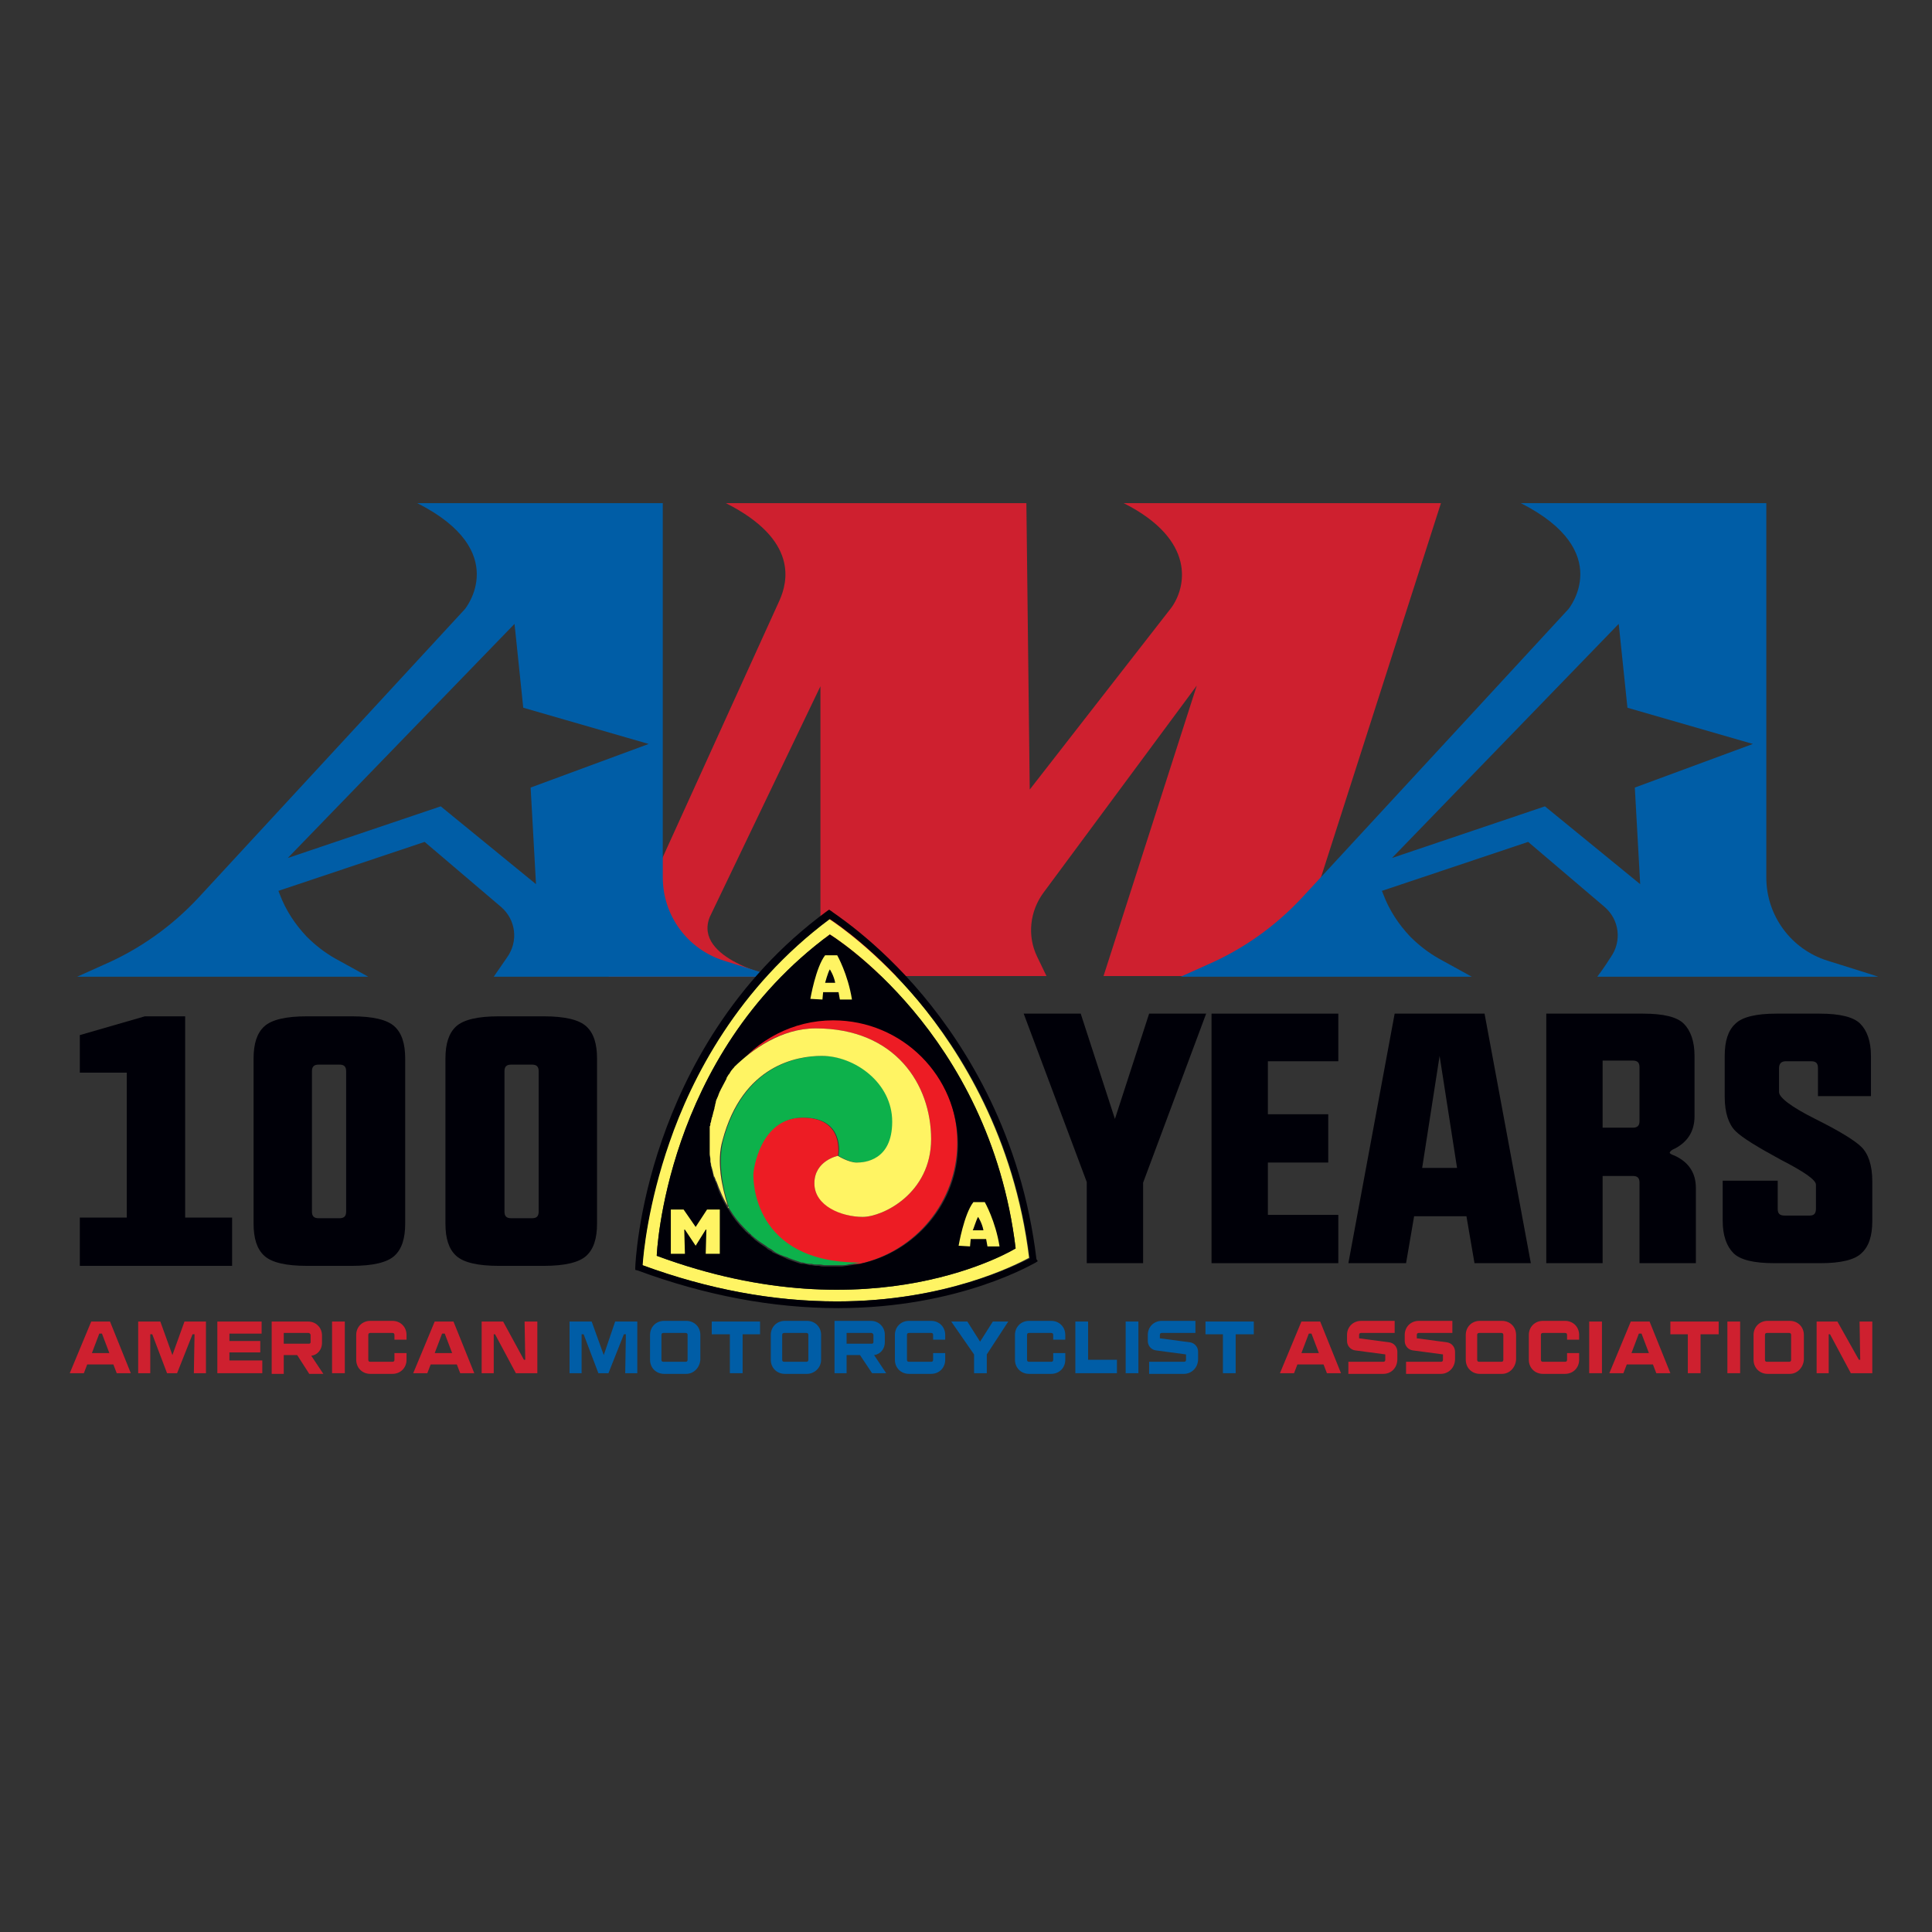 <?xml version="1.0" encoding="utf-8"?>
<svg xmlns="http://www.w3.org/2000/svg" xmlns:xlink="http://www.w3.org/1999/xlink" version="1.1" id="Layer_1" x="0px" y="0px" viewBox="0 0 288 288" style="enable-background:new 0 0 288 288;"><rect x="0" y="0" width="288" height="288" fill="#333333" stroke="none"/> <style type="text/css"> .st0{fill:#CE202F;} .st1{fill:#005DA6;} .st2{fill:#000008;} .st3{fill:#FFF463;} .st4{fill:#ED1C24;} .st5{fill:#0DB14B;} </style> <g> <path class="st0" d="M170.7,75C170.7,75,170.7,75,170.7,75l-3.2,0c10.9,5.5,9.3,12.6,7.1,15.6l-21.1,27.1L153,75h-28.5v0h-16.3 c10.9,5.5,9.2,11.8,8,14.5l-25.5,56.1h24.9c0,0-12.3-2.6-9.8-8.9l16.5-34.4l0,34.3c0,4.9,4,8.9,8.9,8.9h24.8l-1.4-2.9 c-1.5-3.1-1.1-6.8,1-9.6l22.8-30.8l-13.9,43.3h27.7L214.8,75H170.7L170.7,75z"/> <path class="st1" d="M65.7,120.2l-22.8,7.7L76.7,93l1.3,12.5l18.7,5.4l-17.6,6.5l0.8,14.4L65.7,120.2L65.7,120.2z M73.6,145.6h41.9 c0,0-3.7-1.2-7.6-2.4c-5.4-1.7-9.1-6.7-9.1-12.4l0-55.8H62.2c14.2,7.2,7.1,15.8,7.1,15.8c0,0-27.3,29.6-39.7,43 c-4,4.3-8.8,7.7-14.1,10l-4,1.8h0.2h43.2l-4.9-2.7c-1.6-0.9-3-2-4.3-3.3l0,0c-1.7-1.8-3.1-3.9-4-6.3l-0.2-0.5l21.8-7.3l11.4,9.7 c2.2,1.9,2.6,5.1,0.9,7.5C74.5,144.3,73.6,145.6,73.6,145.6L73.6,145.6z"/> <path class="st1" d="M230.3,120.2l-22.8,7.7L241.3,93l1.3,12.5l18.7,5.4l-17.6,6.5l0.8,14.4L230.3,120.2L230.3,120.2z M238.1,145.6 H280c0,0-3.7-1.2-7.6-2.4c-5.4-1.7-9.1-6.7-9.1-12.4l0-55.8h-36.6c14.2,7.2,7.1,15.8,7.1,15.8c0,0-27.3,29.6-39.7,43 c-4,4.3-8.8,7.7-14.1,10l-4,1.8h0.2h43.2l-4.9-2.7c-1.6-0.9-3-2-4.3-3.3l0,0c-1.7-1.8-3.1-3.9-4-6.3l-0.2-0.5l21.8-7.3l11.4,9.7 c2.2,1.9,2.6,5.1,0.9,7.5C239.1,144.3,238.1,145.6,238.1,145.6L238.1,145.6z"/> <path class="st0" d="M16.3,201.7l-1.1-2.9h-0.4l-1.1,2.9H16.3L16.3,201.7z M17.4,204.7l-0.5-1.3H13l-0.5,1.3h-2.1l3.2-7.7h2.8 l3.1,7.7H17.4L17.4,204.7z"/> <polygon class="st0" points="20.6,197 23.9,197 25.7,202 27.5,197 30.7,197 30.7,204.7 28.9,204.7 29,198.9 28.7,198.9 26.4,204.7 24.9,204.7 22.7,198.9 22.4,198.9 22.4,204.7 20.6,204.7 20.6,197"/> <polygon class="st0" points="32.4,197 39,197 39,198.8 34.2,198.8 34.2,199.9 38.8,199.9 38.8,201.6 34.2,201.6 34.2,202.8 39.1,202.8 39.1,204.7 32.4,204.7 32.4,197"/> <polygon class="st0" points="49.5,197 51.4,197 51.4,204.7 49.5,204.7 49.5,197"/> <path class="st0" d="M67.4,201.7l-1.1-2.9h-0.4l-1.1,2.9H67.4L67.4,201.7z M68.6,204.7l-0.5-1.3h-3.9l-0.5,1.3h-2.1l3.2-7.7h2.8 l3.1,7.7H68.6L68.6,204.7z"/> <polygon class="st0" points="71.8,197 75,197 78.1,202.7 78.3,202.7 78.2,197 80.1,197 80.1,204.7 76.9,204.7 73.8,198.9 73.6,198.9 73.6,204.7 71.8,204.7 71.8,197"/> <polygon class="st1" points="84.9,197 88.2,197 90,202 91.7,197 95,197 95,204.7 93.2,204.7 93.3,198.9 93,198.9 90.7,204.7 89.2,204.7 87,198.9 86.7,198.9 86.7,204.7 84.9,204.7 84.9,197"/> <polygon class="st1" points="106.1,197 113.3,197 113.3,198.9 110.7,198.9 110.7,204.7 108.8,204.7 108.8,198.9 106.1,198.9 106.1,197"/> <polygon class="st1" points="141.8,197 144.2,197 146.1,200 148,197 150.3,197 147.1,201.9 147.1,204.7 145.2,204.7 145.2,201.9 141.8,197"/> <polygon class="st1" points="160.3,197 162.2,197 162.2,202.7 166.5,202.7 166.5,204.7 160.3,204.7 160.3,197"/> <polygon class="st1" points="167.8,197 169.7,197 169.7,204.7 167.8,204.7 167.8,197"/> <polygon class="st1" points="179.7,197 186.9,197 186.9,198.9 184.2,198.9 184.2,204.7 182.3,204.7 182.3,198.9 179.7,198.9 179.7,197"/> <path class="st0" d="M196.6,201.7l-1.1-2.9h-0.4l-1.1,2.9H196.6L196.6,201.7z M197.8,204.7l-0.5-1.3h-3.9l-0.5,1.3h-2.1l3.2-7.7 h2.8l3.1,7.7H197.8L197.8,204.7z"/> <polygon class="st0" points="236.9,197 238.8,197 238.8,204.7 236.9,204.7 236.9,197"/> <path class="st0" d="M245.8,201.7l-1.1-2.9h-0.4l-1.1,2.9H245.8L245.8,201.7z M246.9,204.7l-0.5-1.3h-3.9l-0.5,1.3h-2.1l3.2-7.7 h2.8l3.1,7.7H246.9L246.9,204.7z"/> <polygon class="st0" points="249,197 256.2,197 256.2,198.9 253.5,198.9 253.5,204.7 251.6,204.7 251.6,198.9 249,198.9 249,197"/> <polygon class="st0" points="257.5,197 259.4,197 259.4,204.7 257.5,204.7 257.5,197"/> <polygon class="st0" points="270.8,197 273.9,197 277.1,202.7 277.3,202.7 277.2,197 279.1,197 279.1,204.7 275.9,204.7 272.8,198.9 272.6,198.9 272.6,204.7 270.8,204.7 270.8,197"/> <path class="st1" d="M98.9,198.7c-0.2,0-0.3,0.1-0.3,0.3v3.7c0,0.2,0.1,0.3,0.3,0.3h3.3c0.2,0,0.3-0.1,0.3-0.3V199 c0-0.2-0.1-0.3-0.3-0.3H98.9L98.9,198.7z M102.3,204.8h-3.3c-1.2,0-2.1-0.9-2.1-2.1V199c0-1.2,0.9-2.1,2.1-2.1h3.3 c1.2,0,2.1,0.9,2.1,2.1v3.7C104.3,203.9,103.4,204.8,102.3,204.8L102.3,204.8z"/> <path class="st1" d="M116.9,198.7c-0.2,0-0.3,0.1-0.3,0.3v3.7c0,0.2,0.1,0.3,0.3,0.3h3.3c0.2,0,0.3-0.1,0.3-0.3V199 c0-0.2-0.1-0.3-0.3-0.3H116.9L116.9,198.7z M120.3,204.8h-3.3c-1.2,0-2.1-0.9-2.1-2.1V199c0-1.2,0.9-2.1,2.1-2.1h3.3 c1.2,0,2.1,0.9,2.1,2.1v3.7C122.4,203.9,121.4,204.8,120.3,204.8L120.3,204.8z"/> <path class="st0" d="M263.4,198.7c-0.2,0-0.3,0.1-0.3,0.3v3.7c0,0.2,0.1,0.3,0.3,0.3h3.3c0.2,0,0.3-0.1,0.3-0.3V199 c0-0.2-0.1-0.3-0.3-0.3H263.4L263.4,198.7z M266.8,204.8h-3.3c-1.2,0-2.1-0.9-2.1-2.1V199c0-1.2,0.9-2.1,2.1-2.1h3.3 c1.2,0,2.1,0.9,2.1,2.1v3.7C268.8,203.9,267.9,204.8,266.8,204.8L266.8,204.8z"/> <path class="st0" d="M220.5,198.7c-0.2,0-0.3,0.1-0.3,0.3v3.7c0,0.2,0.1,0.3,0.3,0.3h3.3c0.2,0,0.3-0.1,0.3-0.3V199 c0-0.2-0.1-0.3-0.3-0.3H220.5L220.5,198.7z M223.9,204.8h-3.3c-1.2,0-2.1-0.9-2.1-2.1V199c0-1.2,0.9-2.1,2.1-2.1h3.3 c1.2,0,2.1,0.9,2.1,2.1v3.7C225.9,203.9,225,204.8,223.9,204.8L223.9,204.8z"/> <path class="st0" d="M58.8,201.7v1c0,0.2-0.1,0.3-0.3,0.3h-3.3c-0.2,0-0.3-0.1-0.3-0.3V199c0-0.2,0.1-0.3,0.3-0.3h3.3 c0.2,0,0.3,0.1,0.3,0.3v0.7h1.8V199c0-1.2-0.9-2.1-2.1-2.1h-3.3c-1.2,0-2.1,0.9-2.1,2.1v3.7c0,1.2,0.9,2.1,2.1,2.1h3.3 c1.2,0,2.1-0.9,2.1-2.1v-1H58.8L58.8,201.7z"/> <path class="st1" d="M139.1,201.7v1c0,0.2-0.1,0.3-0.3,0.3h-3.3c-0.2,0-0.3-0.1-0.3-0.3V199c0-0.2,0.1-0.3,0.3-0.3h3.3 c0.2,0,0.3,0.1,0.3,0.3v0.7h1.8V199c0-1.2-0.9-2.1-2.1-2.1h-3.3c-1.2,0-2.1,0.9-2.1,2.1v3.7c0,1.2,0.9,2.1,2.1,2.1h3.3 c1.2,0,2.1-0.9,2.1-2.1v-1H139.1L139.1,201.7z"/> <path class="st1" d="M176.5,204.8h-5.2V203h5.2c0.2,0,0.3-0.1,0.3-0.3v-0.8l-4.5-0.6c-0.7-0.1-1.2-0.7-1.2-1.4V199 c0-1.2,0.9-2.1,2.1-2.1h5v1.8h-5c-0.2,0-0.3,0.1-0.3,0.3v0.5l4.5,0.6c0.7,0.1,1.2,0.7,1.2,1.4v1.1 C178.6,203.9,177.6,204.8,176.5,204.8L176.5,204.8z"/> <path class="st0" d="M206.2,204.8H201V203h5.2c0.2,0,0.3-0.1,0.3-0.3v-0.8l-4.5-0.6c-0.7-0.1-1.2-0.7-1.2-1.4V199 c0-1.2,0.9-2.1,2.1-2.1h5v1.8h-5c-0.2,0-0.3,0.1-0.3,0.3v0.5l4.5,0.6c0.7,0.1,1.2,0.7,1.2,1.4v1.1 C208.3,203.9,207.4,204.8,206.2,204.8L206.2,204.8z"/> <path class="st0" d="M214.8,204.8h-5.2V203h5.2c0.2,0,0.3-0.1,0.3-0.3v-0.8l-4.5-0.6c-0.7-0.1-1.2-0.7-1.2-1.4V199 c0-1.2,0.9-2.1,2.1-2.1h5v1.8h-5c-0.2,0-0.3,0.1-0.3,0.3v0.5l4.5,0.6c0.7,0.1,1.2,0.7,1.2,1.4v1.1 C216.9,203.9,215.9,204.8,214.8,204.8L214.8,204.8z"/> <path class="st1" d="M157,201.7v1c0,0.2-0.1,0.3-0.3,0.3h-3.3c-0.2,0-0.3-0.1-0.3-0.3V199c0-0.2,0.1-0.3,0.3-0.3h3.3 c0.2,0,0.3,0.1,0.3,0.3v0.7h1.8V199c0-1.2-0.9-2.1-2.1-2.1h-3.3c-1.2,0-2.1,0.9-2.1,2.1v3.7c0,1.2,0.9,2.1,2.1,2.1h3.3 c1.2,0,2.1-0.9,2.1-2.1v-1H157L157,201.7z"/> <path class="st0" d="M233.6,201.7v1c0,0.2-0.1,0.3-0.3,0.3h-3.3c-0.2,0-0.3-0.1-0.3-0.3V199c0-0.2,0.1-0.3,0.3-0.3h3.3 c0.2,0,0.3,0.1,0.3,0.3v0.7h1.8V199c0-1.2-0.9-2.1-2.1-2.1h-3.3c-1.2,0-2.1,0.9-2.1,2.1v3.7c0,1.2,0.9,2.1,2.1,2.1h3.3 c1.2,0,2.1-0.9,2.1-2.1v-1H233.6L233.6,201.7z"/> <path class="st0" d="M42.3,198.7h3.7c0.1,0,0.2,0.1,0.2,0.1c0,0,0.1,0.1,0.1,0.2l0,1.1c0,0.1-0.1,0.2-0.2,0.2h-3.8V198.7 L42.3,198.7z M46.1,204.8h2.1l-1.8-2.7c0.9-0.1,1.6-0.9,1.6-1.9l0-1.1c0-0.6-0.2-1.1-0.6-1.5c-0.4-0.4-0.9-0.6-1.5-0.6h-5.4v7.8 h1.8V202h2L46.1,204.8L46.1,204.8z"/> <path class="st1" d="M126.2,198.7h3.7c0.1,0,0.2,0.1,0.2,0.1c0,0,0.1,0.1,0.1,0.2l0,1.1c0,0.1-0.1,0.2-0.2,0.2h-3.8V198.7 L126.2,198.7z M126.2,202h2l1.8,2.7h2.1l-1.8-2.7c0.9-0.1,1.6-0.9,1.6-1.9l0-1.1c0-0.6-0.2-1.1-0.6-1.5c-0.4-0.4-0.9-0.6-1.5-0.6 h-5.4v7.8h1.8V202L126.2,202z"/> <polygon class="st2" points="21.6,151.5 27.6,151.5 27.6,181.5 34.6,181.5 34.6,188.7 11.9,188.7 11.9,181.5 18.9,181.5 18.9,159.9 11.9,159.9 11.9,154.3 21.6,151.5"/> <path class="st2" d="M46.5,180.6c0,0.7,0.3,1,1,1h3.1c0.7,0,1-0.3,1-1v-20.9c0-0.7-0.3-1-1-1h-3.1c-0.7,0-1,0.3-1,1V180.6 L46.5,180.6z M37.8,157.8c0-2.2,0.5-3.8,1.6-4.8c1.1-1,3.2-1.5,6.4-1.5h6.6c3.2,0,5.3,0.5,6.4,1.5c1.1,1,1.6,2.6,1.6,4.8v24.6 c0,2.2-0.5,3.8-1.6,4.8c-1.1,1-3.2,1.5-6.4,1.5h-6.6c-3.2,0-5.3-0.5-6.4-1.5c-1.1-1-1.6-2.6-1.6-4.8V157.8L37.8,157.8z"/> <path class="st2" d="M75.2,180.6c0,0.7,0.3,1,1,1h3.1c0.7,0,1-0.3,1-1v-20.9c0-0.7-0.3-1-1-1h-3.1c-0.7,0-1,0.3-1,1V180.6 L75.2,180.6z M66.4,157.8c0-2.2,0.5-3.8,1.6-4.8c1.1-1,3.2-1.5,6.4-1.5h6.6c3.2,0,5.3,0.5,6.4,1.5c1.1,1,1.6,2.6,1.6,4.8v24.6 c0,2.2-0.5,3.8-1.6,4.8c-1.1,1-3.2,1.5-6.4,1.5h-6.6c-3.2,0-5.3-0.5-6.4-1.5c-1.1-1-1.6-2.6-1.6-4.8V157.8L66.4,157.8z"/> <polygon class="st2" points="152.6,151.1 161.1,151.1 166.2,166.8 171.3,151.1 179.8,151.1 170.4,176.3 170.4,188.3 162,188.3 162,176.2 152.6,151.1"/> <polygon class="st2" points="199.5,151.1 199.5,158.2 189,158.2 189,166.1 198,166.1 198,173.3 189,173.3 189,181.1 199.5,181.1 199.5,188.3 180.6,188.3 180.6,181.1 180.6,181.1 180.6,151.1 199.5,151.1"/> <path class="st2" d="M214.6,157.4l-2.6,16.7h5.2L214.6,157.4L214.6,157.4z M207.9,151.1h13.4l6.9,37.2h-8.4l-1.2-7h-7.8l-1.2,7H201 L207.9,151.1L207.9,151.1z"/> <path class="st2" d="M238.9,158.2v9.9h4.5c0.7,0,1-0.3,1-1v-8c0-0.7-0.3-1-1-1H238.9L238.9,158.2z M238.9,175.4v12.9h-8.4v-37.2 h14.4c3.1,0,5.1,0.5,6.1,1.5c1,1,1.6,2.6,1.6,4.8v9c0,2.2-1,3.8-2.9,4.8c-0.5,0.2-0.7,0.4-0.8,0.6c0,0.2,0.3,0.3,0.8,0.5 c2.1,1,3.1,2.6,3.1,4.8v11.2h-8.4v-12c0-0.7-0.3-1-1-1H238.9L238.9,175.4z"/> <path class="st2" d="M258.7,168.6c-1-1-1.6-2.7-1.6-5.1v-6.1c0-2.2,0.5-3.8,1.6-4.8c1-1,3.1-1.5,6.1-1.5h6.4c3.1,0,5.1,0.5,6.1,1.5 c1,1,1.6,2.6,1.6,4.8v6H271v-4.2c0-0.7-0.3-1-1-1h-3.8c-0.6,0-1,0.3-1,1v3.6c0,0.8,1.8,2.2,5.4,4c3.6,1.8,5.9,3.2,6.9,4.2 c1,1,1.6,2.7,1.6,5.1v5.9c0,2.2-0.5,3.8-1.6,4.8c-1,1-3.1,1.5-6.1,1.5h-6.9c-3.1,0-5.1-0.5-6.1-1.5c-1-1-1.6-2.6-1.6-4.8v-6h8.2 v4.2c0,0.7,0.3,1,1,1h3.8c0.6,0,0.9-0.3,0.9-1v-3.6c0-0.7-1.7-1.9-5.2-3.7C262,171,259.7,169.6,258.7,168.6L258.7,168.6z"/> <path class="st3" d="M151.4,186.1c0,0-21.1,13.1-53.5,1.1c0,0,1.1-29.7,25.8-47.9C123.7,139.3,147.5,153.8,151.4,186.1L151.4,186.1 z M123.6,137c-13.7,10.2-20.6,23.7-23.9,33.3c-3.2,9.2-3.8,16.6-4,18.3c9.8,3.6,19.6,5.4,29,5.4c16.3,0,26.8-5.5,28.7-6.5 c-2.2-18-10.3-30.8-16.6-38.4C130.7,141.9,125,137.9,123.6,137L123.6,137z"/> <path class="st2" d="M124.8,194c-9.5,0-19.2-1.8-29-5.4c0.1-1.7,0.8-9.1,4-18.3c3.3-9.6,10.2-23.1,23.9-33.3 c1.4,0.9,7.1,4.9,13.2,12.2c6.4,7.6,14.4,20.4,16.6,38.4C151.6,188.5,141.1,194,124.8,194L124.8,194z M154.5,187.7 c-2.2-18.4-10.4-31.5-16.9-39.3c-7-8.4-13.7-12.5-13.7-12.6l-0.3-0.2l-0.3,0.2c-14.2,10.4-21.2,24.3-24.6,34.1 c-3.7,10.6-4,18.9-4,19l0,0.4l0.4,0.1c10,3.7,20.1,5.6,29.8,5.6c18.3,0,29.4-6.8,29.5-6.8l0.3-0.2L154.5,187.7L154.5,187.7z"/> <path class="st4" d="M109.5,159c2.6-2.6,6.9-5.7,12.1-5.7c11.9,0,17.2,8.4,17.2,16.5c0,8.1-7.2,11.6-10.2,11.6c-3,0-7.2-1.7-7.2-5 c0-3.4,3.5-4.1,3.5-4.1s1.1-5.7-5.3-5.7c-6.4,0-7.4,7.8-7.4,8.5c0,0.7-0.1,13.2,15.9,13.3c8.3-1.8,14.6-9.2,14.6-18.1 c0-10.3-8.3-18.6-18.6-18.6C118.2,151.7,112.9,154.6,109.5,159L109.5,159z"/> <path class="st2" d="M128.2,188.4L128.2,188.4L128.2,188.4c-0.6,0.1-1.3,0.2-1.9,0.3c0,0,0,0,0,0c-0.3,0-0.6,0.1-0.9,0.1 c0,0-0.1,0-0.1,0c-0.3,0-0.7,0-1,0c-0.4,0-0.7,0-1.1,0c-0.1,0-0.2,0-0.3,0c-0.3,0-0.5,0-0.8-0.1c-0.1,0-0.2,0-0.4,0 c-0.3,0-0.6-0.1-0.8-0.1c-0.1,0-0.2,0-0.2,0c-0.4-0.1-0.7-0.2-1.1-0.2c-0.1,0-0.1,0-0.2,0c-0.3-0.1-0.6-0.2-0.9-0.3 c-0.1,0-0.2-0.1-0.3-0.1c-0.3-0.1-0.5-0.2-0.8-0.3c-0.1,0-0.2-0.1-0.2-0.1c-0.7-0.3-1.3-0.6-2-0.9c0,0-0.1,0-0.1-0.1 c-0.3-0.2-0.6-0.3-0.8-0.5c0,0-0.1-0.1-0.1-0.1c-0.3-0.2-0.6-0.4-0.9-0.6c0,0,0,0,0,0c-0.3-0.2-0.5-0.4-0.8-0.6 c-0.1-0.1-0.1-0.1-0.2-0.2c-0.2-0.2-0.5-0.4-0.7-0.6c0,0,0,0,0,0c-0.3-0.3-0.5-0.5-0.8-0.8c0,0,0,0,0,0c-0.8-0.8-1.5-1.7-2.1-2.7 c0,0,0,0,0,0l0,0c-0.1-0.2-0.1-0.4-0.2-0.5c0.1,0.2,0.1,0.4,0.2,0.5c-0.8-1.2-1.5-2.6-1.9-4c0-0.1,0-0.1-0.1-0.2 c-0.1-0.2-0.1-0.3-0.2-0.5c0-0.1,0-0.2-0.1-0.2c-0.1-0.3-0.1-0.5-0.2-0.8c0-0.1-0.1-0.3-0.1-0.4c0-0.1-0.1-0.2-0.1-0.4 c0-0.2-0.1-0.3-0.1-0.5c0-0.1,0-0.2,0-0.3c0-0.3-0.1-0.5-0.1-0.8c0-0.1,0-0.2,0-0.2c0-0.2,0-0.4,0-0.6c0-0.1,0-0.2,0-0.3 c0-0.3,0-0.6,0-0.9c0-0.3,0-0.6,0-0.9c0-0.1,0-0.2,0-0.3c0-0.2,0-0.4,0-0.6c0-0.1,0-0.2,0-0.3c0-0.2,0-0.4,0.1-0.5 c0-0.1,0-0.2,0.1-0.3c0-0.2,0.1-0.4,0.1-0.5c0-0.1,0-0.2,0.1-0.3c0-0.2,0.1-0.5,0.2-0.7c0-0.1,0.1-0.3,0.1-0.4 c0-0.2,0.1-0.3,0.1-0.5c0-0.1,0.1-0.3,0.1-0.4c0-0.1,0.1-0.2,0.1-0.4c0.1-0.1,0.1-0.3,0.2-0.4c0-0.1,0.1-0.2,0.1-0.3 c0.1-0.2,0.1-0.3,0.2-0.5c0-0.1,0.1-0.2,0.1-0.2c0.3-0.6,0.6-1.2,0.9-1.7c0,0,0-0.1,0-0.1c0.1-0.2,0.2-0.4,0.3-0.5 c0,0,0.1-0.1,0.1-0.1c0.1-0.2,0.2-0.3,0.3-0.5c0,0,0.1-0.1,0.1-0.1c0.1-0.2,0.3-0.3,0.4-0.5c0,0,0,0,0,0c0,0,0,0,0,0 c3.4-4.4,8.7-7.3,14.7-7.3c10.3,0,18.6,8.3,18.6,18.6C142.8,179.2,136.6,186.6,128.2,188.4L128.2,188.4z M111.9,184.2 C111.9,184.2,111.9,184.2,111.9,184.2c-0.1-0.1-0.2-0.1-0.2-0.2C111.8,184,111.9,184.1,111.9,184.2L111.9,184.2L111.9,184.2 L111.9,184.2z M123.7,139.3c-24.7,18.2-25.8,47.9-25.8,47.9c32.3,12,53.5-1.1,53.5-1.1C147.5,153.8,123.7,139.3,123.7,139.3 L123.7,139.3z"/> <path class="st2" d="M107.6,170c-0.8,3.2-0.1,7,0.8,9.8C107.6,176.9,106.8,173.1,107.6,170L107.6,170z"/> <path class="st5" d="M110.9,183.2c0.2,0.2,0.3,0.4,0.5,0.5C111.2,183.5,111.1,183.4,110.9,183.2L110.9,183.2z M112.3,175.1 c0-0.7,1-8.5,7.4-8.5c6.4,0,5.3,5.7,5.3,5.7s1.6,1,2.8,1c1.2,0,5.3-0.3,5.3-6.1c0-5.8-5.6-9.8-10.5-9.8c-3.6,0-11.8,1.3-14.8,12.6 c-0.8,3.2-0.1,7,0.8,9.8c0,0,0,0,0,0c0.1,0.2,0.1,0.4,0.2,0.5c0,0,0,0,0,0c0.6,1,1.3,1.9,2.1,2.7c0,0,0,0,0,0 c0.3,0.3,0.5,0.5,0.8,0.8c0,0,0,0,0,0c0.5,0.5,1.1,1,1.7,1.4c0,0,0,0,0,0c0.3,0.2,0.6,0.4,0.9,0.6c0,0,0.1,0.1,0.1,0.1 c0.3,0.2,0.6,0.3,0.8,0.5c0,0,0.1,0,0.1,0.1c0.6,0.4,1.3,0.7,2,0.9c0.1,0,0.2,0.1,0.2,0.1c0.3,0.1,0.5,0.2,0.8,0.3 c0.1,0,0.2,0.1,0.3,0.1c0.3,0.1,0.6,0.2,0.9,0.3c0.1,0,0.1,0,0.2,0c0.3,0.1,0.7,0.2,1.1,0.2c0.1,0,0.2,0,0.2,0 c0.3,0.1,0.5,0.1,0.8,0.1c0.1,0,0.2,0,0.4,0c0.3,0,0.5,0.1,0.8,0.1c0.1,0,0.2,0,0.3,0c0.4,0,0.7,0,1.1,0c0.3,0,0.7,0,1,0 c0,0,0.1,0,0.1,0c0.3,0,0.6,0,0.9-0.1c0,0,0,0,0,0c0.7-0.1,1.3-0.2,1.9-0.3c0,0,0,0,0,0C112.1,188.3,112.3,175.7,112.3,175.1 L112.3,175.1z"/> <path class="st3" d="M108.5,179.8C108.5,179.8,108.5,179.8,108.5,179.8c-0.9-2.9-1.7-6.7-0.8-9.8c3-11.3,11.2-12.6,14.8-12.6 c4.9,0,10.5,4,10.5,9.8c0,5.8-4.1,6.1-5.3,6.1c-1.2,0-2.8-1-2.8-1s-3.5,0.7-3.5,4.1c0,3.4,4.1,5,7.2,5c3,0,10.2-3.5,10.2-11.6 c0-8.1-5.3-16.5-17.2-16.5c-5.2,0-9.5,3.2-12.1,5.7c0,0,0,0,0,0c-0.1,0.2-0.3,0.3-0.4,0.5c0,0-0.1,0.1-0.1,0.1 c-0.1,0.2-0.2,0.3-0.3,0.5c0,0-0.1,0.1-0.1,0.1c-0.1,0.2-0.2,0.3-0.3,0.5c0,0,0,0.1,0,0.1c-0.3,0.6-0.6,1.1-0.9,1.7 c0,0.1-0.1,0.2-0.1,0.2c-0.1,0.2-0.1,0.3-0.2,0.5c0,0.1-0.1,0.2-0.1,0.3c-0.1,0.1-0.1,0.3-0.2,0.4c0,0.1-0.1,0.2-0.1,0.4 c0,0.1-0.1,0.3-0.1,0.4c0,0.2-0.1,0.3-0.1,0.5c0,0.1-0.1,0.3-0.1,0.4c-0.1,0.2-0.1,0.5-0.2,0.7c0,0.1,0,0.2-0.1,0.3 c0,0.2-0.1,0.4-0.1,0.5c0,0.1,0,0.2-0.1,0.3c0,0.2,0,0.4-0.1,0.5c0,0.1,0,0.2,0,0.3c0,0.2,0,0.4,0,0.6c0,0.1,0,0.2,0,0.3 c0,0.3,0,0.6,0,0.9c0,0.3,0,0.6,0,0.9c0,0.1,0,0.2,0,0.3c0,0.2,0,0.4,0,0.6c0,0.1,0,0.2,0,0.2c0,0.3,0.1,0.5,0.1,0.8 c0,0.1,0,0.2,0,0.3c0,0.2,0.1,0.3,0.1,0.5c0,0.1,0,0.2,0.1,0.4c0,0.1,0.1,0.3,0.1,0.4c0.1,0.3,0.1,0.5,0.2,0.8c0,0.1,0,0.2,0.1,0.2 c0.1,0.2,0.1,0.3,0.2,0.5c0,0.1,0,0.1,0.1,0.2c0.5,1.4,1.1,2.8,1.9,4C108.6,180.1,108.5,180,108.5,179.8L108.5,179.8z"/> <polygon class="st3" points="102,183.3 102.1,183.3 103.7,185.7 105.2,183.3 105.3,183.3 105.2,186.9 107.3,186.9 107.3,180.3 105.4,180.3 103.7,182.9 101.9,180.3 100,180.3 100,186.9 102.1,186.9 102,183.3"/> <path class="st3" d="M123,146.5c0,0,0.4-1.5,0.7-2c0,0,0.6,0.9,0.8,2H123L123,146.5z M123,142.4c-1.4,1.8-2.2,6.5-2.2,6.5l1.8,0.1 l0.1-1.1h2.3l0.2,1.1h1.8c-0.6-3.8-2.2-6.6-2.2-6.6H123L123,142.4z"/> <path class="st3" d="M145.8,181.4c0,0,0.6,0.9,0.8,2h-1.6C145.1,183.3,145.5,181.9,145.8,181.4L145.8,181.4z M144.6,185.8l0.1-1.1 h2.3l0.2,1.1h1.8c-0.6-3.8-2.2-6.6-2.2-6.6h-1.7c-1.4,1.8-2.2,6.5-2.2,6.5L144.6,185.8L144.6,185.8z"/> </g> </svg>